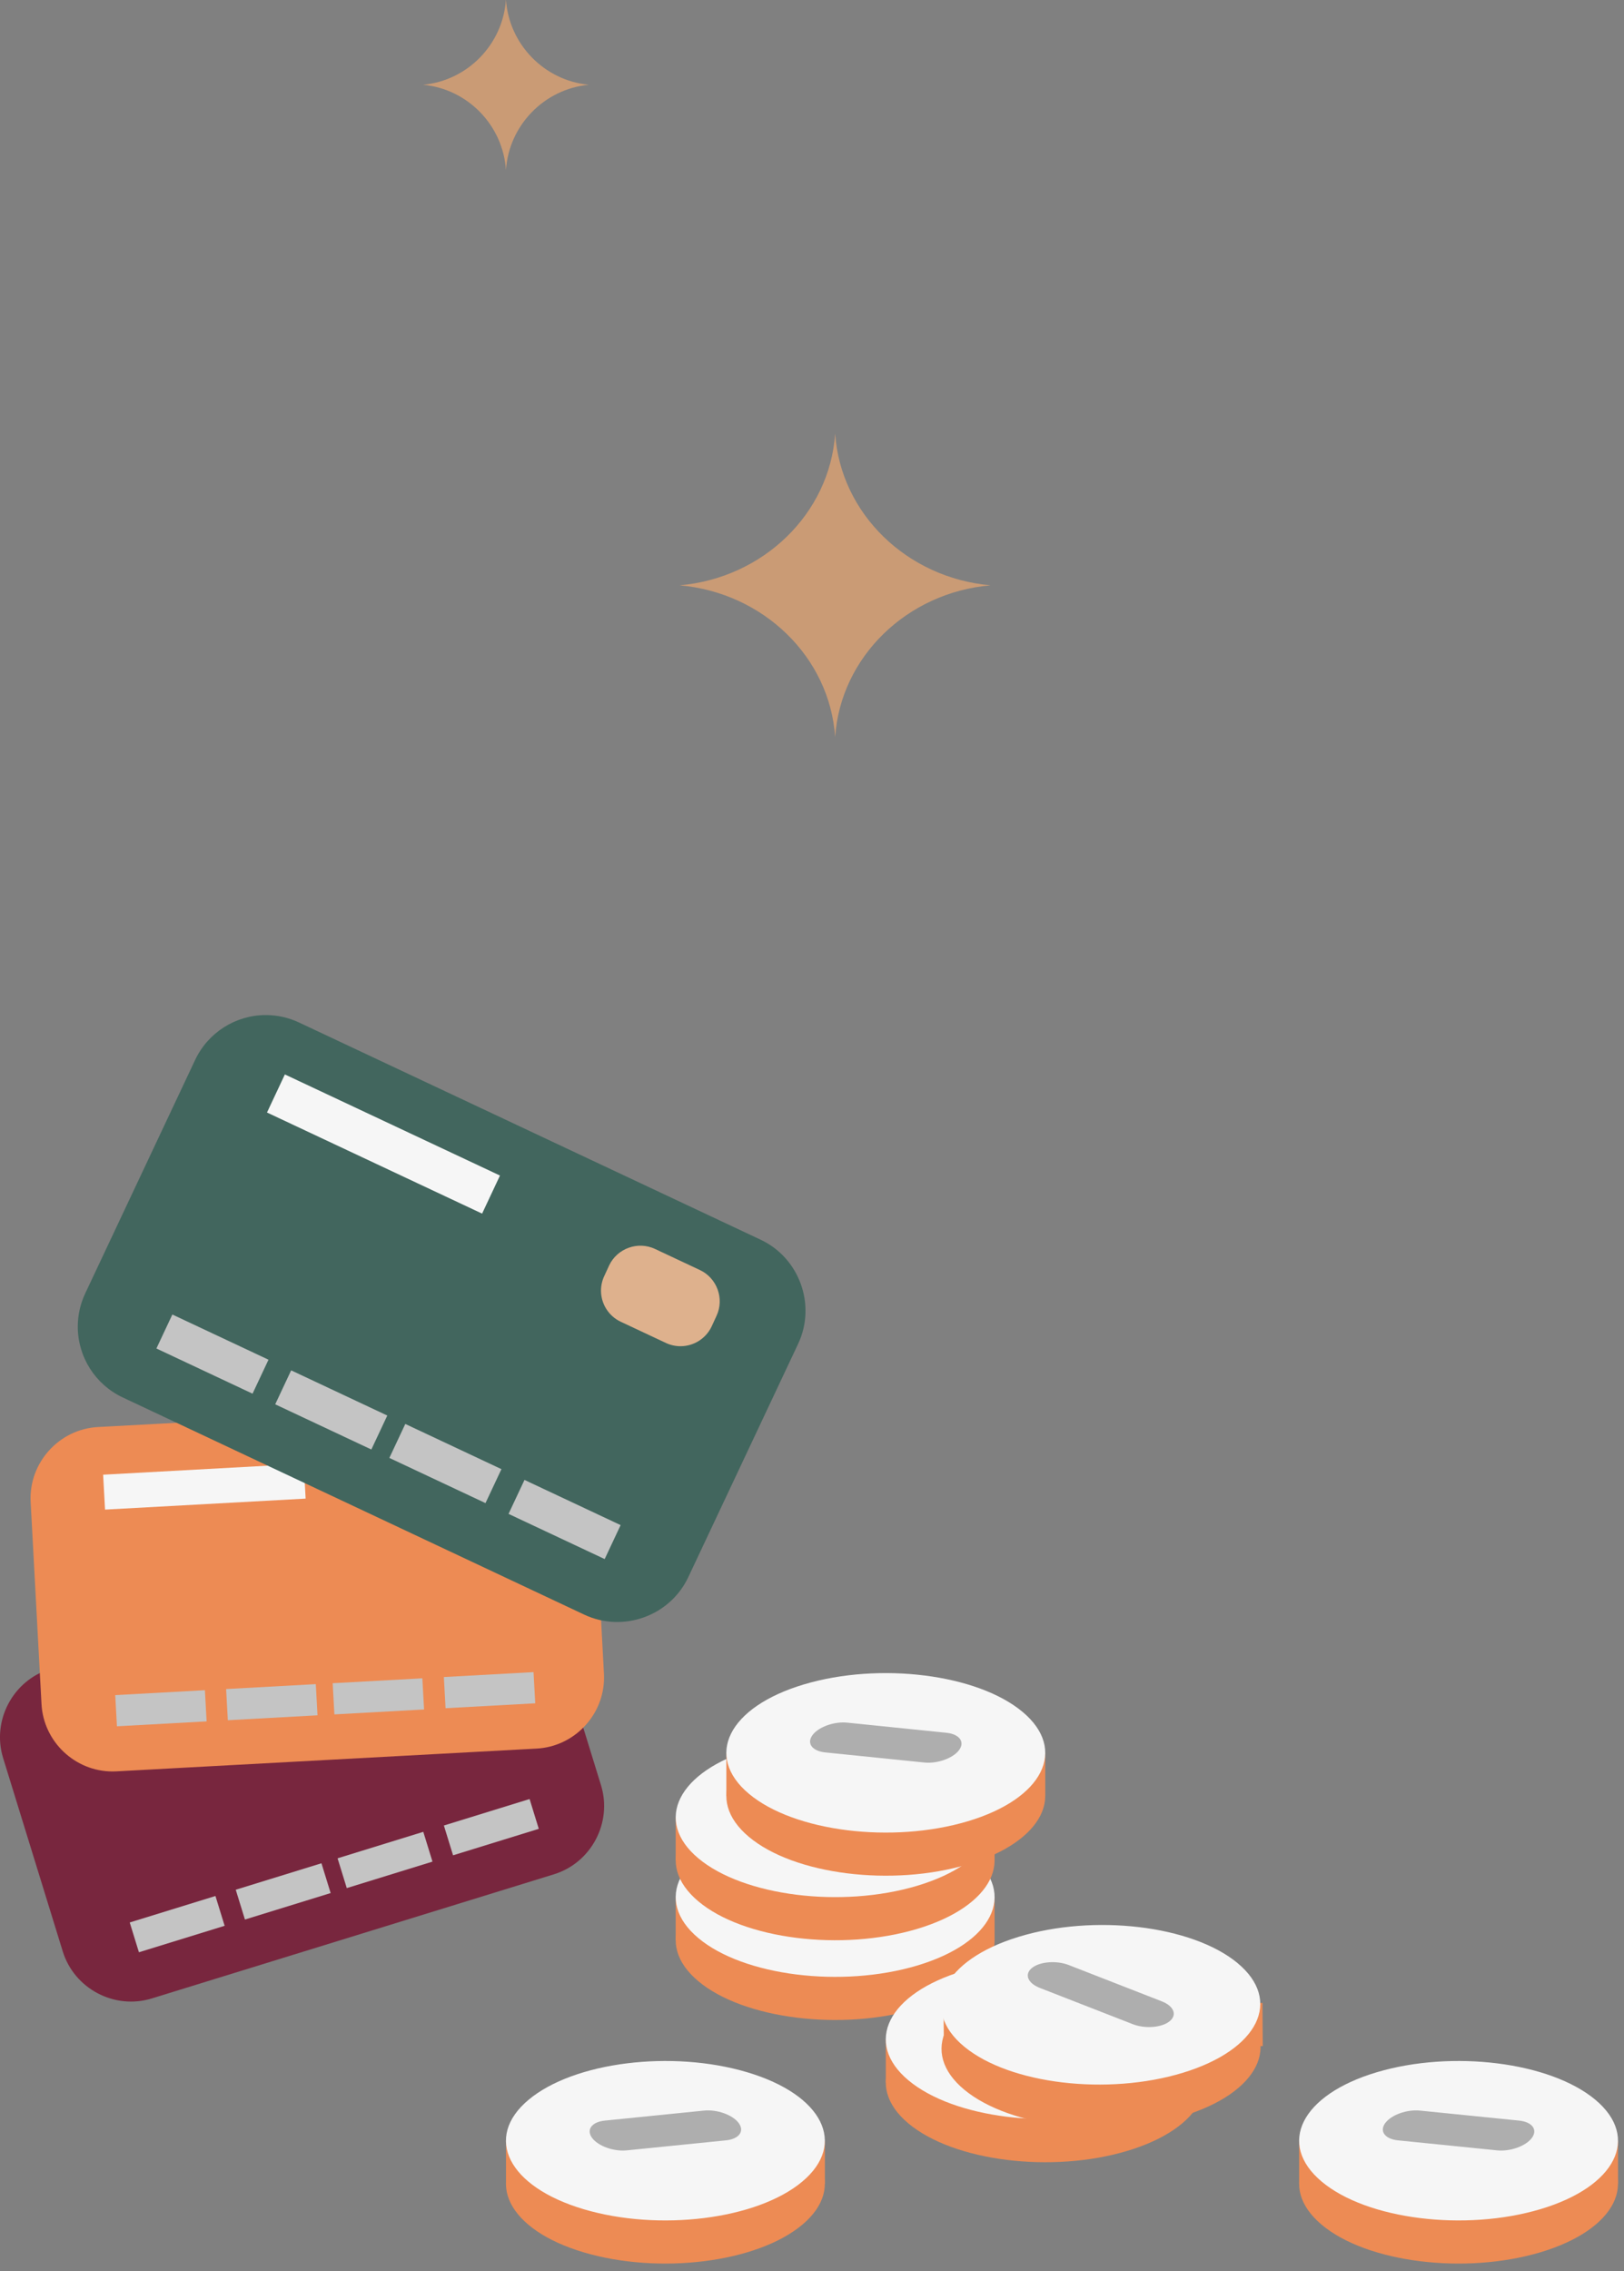 <?xml version="1.0" encoding="UTF-8" standalone="no"?> <svg xmlns="http://www.w3.org/2000/svg" xmlns:xlink="http://www.w3.org/1999/xlink" xmlns:serif="http://www.serif.com/" width="100%" height="100%" viewBox="0 0 254 355" xml:space="preserve" style="fill-rule:evenodd;clip-rule:evenodd;stroke-linejoin:round;stroke-miterlimit:2;"><rect x="0" y="0" width="254" height="355" fill="#808080" stroke="none"/> <g transform="matrix(1,0,0,1,-427.695,-1163.94)"> <g transform="matrix(1,0,0,1,-685.071,-367.877)"> <g transform="matrix(0.566,0,0,0.566,1112.76,1424.34)"> <path d="M230.79,393.42C229.27,371.33 210.96,353.59 187.84,351.54C210.96,349.49 229.27,331.75 230.79,309.66C232.3,331.75 250.61,349.49 273.73,351.54C250.61,353.54 232.3,371.33 230.79,393.42" style="fill:rgb(202,155,117);fill-rule:nonzero;"></path> </g> <g transform="matrix(0.566,0,0,0.566,1112.76,1424.34)"> <path d="M139.82,236.85C139.009,224.498 129.254,214.461 116.93,213.3C129.254,212.139 139.009,202.102 139.82,189.75C140.64,202.102 150.396,212.135 162.72,213.3C150.396,214.465 140.64,224.498 139.82,236.85" style="fill:rgb(202,155,117);fill-rule:nonzero;"></path> </g> <g transform="matrix(0.566,0,0,0.566,1112.76,1424.34)"> <path d="M268.58,714.42C281.08,724.86 274.3,738.42 253.43,744.64C232.56,750.86 205.5,747.5 193,737.06C180.5,726.62 187.28,713.06 208.15,706.84C229.02,700.62 256.07,703.98 268.58,714.42" style="fill:rgb(237,139,84);fill-rule:nonzero;"></path> </g> <g transform="matrix(0.566,0,0,0.566,1112.76,1424.34)"> <rect x="186.73" y="713.83" width="88.12" height="11.91" style="fill:rgb(237,139,84);"></rect> </g> <g transform="matrix(0.566,0,0,0.566,1112.76,1424.34)"> <path d="M268.58,702.51C281.08,712.95 274.3,726.51 253.43,732.73C232.56,738.95 205.5,735.59 193,725.15C180.5,714.71 187.28,701.15 208.15,694.93C229.02,688.71 256.07,692.07 268.58,702.51" style="fill:rgb(246,246,246);fill-rule:nonzero;"></path> </g> <g transform="matrix(0.566,0,0,0.566,1112.76,1424.34)"> <path d="M268.58,692.38C281.08,702.82 274.3,716.38 253.43,722.61C232.56,728.84 205.5,725.47 193,715C180.5,704.53 187.28,691 208.15,684.77C229.02,678.54 256.07,681.91 268.58,692.35" style="fill:rgb(237,139,84);fill-rule:nonzero;"></path> </g> <g transform="matrix(0.566,0,0,0.566,1112.76,1424.34)"> <rect x="186.73" y="691.79" width="88.12" height="11.91" style="fill:rgb(237,139,84);"></rect> </g> <g transform="matrix(0.566,0,0,0.566,1112.76,1424.34)"> <path d="M268.58,680.47C281.08,690.91 274.3,704.47 253.43,710.7C232.56,716.93 205.5,713.56 193,703.12C180.5,692.68 187.28,679.12 208.15,672.89C229.02,666.66 256.07,670.03 268.58,680.47" style="fill:rgb(246,246,246);fill-rule:nonzero;"></path> </g> <g transform="matrix(0.566,0,0,0.566,1112.76,1424.34)"> <path d="M326.63,753.69C339.14,764.13 332.35,777.69 311.48,783.92C290.61,790.15 263.56,786.78 251.05,776.34C238.54,765.9 245.34,752.34 266.21,746.11C287.08,739.88 314.13,743.25 326.63,753.69" style="fill:rgb(237,139,84);fill-rule:nonzero;"></path> </g> <g transform="matrix(0.566,0,0,0.566,1112.76,1424.34)"> <rect x="244.79" y="753.11" width="88.12" height="11.91" style="fill:rgb(237,139,84);"></rect> </g> <g transform="matrix(0.566,0,0,0.566,1112.76,1424.34)"> <path d="M326.63,741.79C339.14,752.22 332.35,765.79 311.48,772.01C290.61,778.23 263.56,774.87 251.05,764.43C238.54,753.99 245.34,740.43 266.21,734.2C287.08,727.97 314.13,731.34 326.63,741.79" style="fill:rgb(246,246,246);fill-rule:nonzero;"></path> </g> <g transform="matrix(0.566,0,0,0.566,1112.76,1424.34)"> <path d="M440.85,781.69C453.35,792.13 446.56,805.69 425.69,811.91C404.82,818.13 377.77,814.77 365.27,804.33C352.77,793.89 359.55,780.33 380.42,774.11C401.29,767.89 428.34,771.25 440.85,781.69" style="fill:rgb(237,139,84);fill-rule:nonzero;"></path> </g> <g transform="matrix(0.566,0,0,0.566,1112.76,1424.34)"> <rect x="359" y="781.1" width="88.12" height="11.91" style="fill:rgb(237,139,84);"></rect> </g> <g transform="matrix(0.566,0,0,0.566,1112.76,1424.34)"> <path d="M440.85,769.78C453.35,780.22 446.56,793.78 425.69,800C404.82,806.22 377.77,802.86 365.27,792.42C352.77,781.98 359.55,768.42 380.42,762.2C401.29,755.98 428.34,759.34 440.85,769.78" style="fill:rgb(246,246,246);fill-rule:nonzero;"></path> </g> <g transform="matrix(0.566,0,0,0.566,1112.76,1424.34)"> <path d="M419.78,775.54C423.41,775.91 424.99,778.05 423.32,780.32C421.65,782.59 417.32,784.13 413.71,783.76L386.34,781C382.71,780.63 381.12,778.49 382.8,776.22C384.48,773.95 388.8,772.41 392.4,772.78L419.78,775.54Z" style="fill:rgb(174,174,174);fill-rule:nonzero;"></path> </g> <g transform="matrix(0.566,0,0,0.566,1112.76,1424.34)"> <path d="M282.57,674.57C295.08,685.01 288.29,698.57 267.42,704.79C246.55,711.01 219.5,707.65 206.99,697.21C194.48,686.77 201.28,673.21 222.15,666.99C243.02,660.77 270.07,664.13 282.57,674.57" style="fill:rgb(237,139,84);fill-rule:nonzero;"></path> </g> <g transform="matrix(0.566,0,0,0.566,1112.76,1424.34)"> <rect x="200.73" y="673.98" width="88.12" height="11.91" style="fill:rgb(237,139,84);"></rect> </g> <g transform="matrix(0.566,0,0,0.566,1112.76,1424.34)"> <path d="M282.57,662.66C295.08,673.1 288.29,686.66 267.42,692.88C246.55,699.1 219.5,695.75 206.99,685.31C194.48,674.87 201.28,661.31 222.15,655.08C243.02,648.85 270.07,652.22 282.57,662.66" style="fill:rgb(246,246,246);fill-rule:nonzero;"></path> </g> <g transform="matrix(0.566,0,0,0.566,1112.76,1424.34)"> <path d="M261.5,668.43C265.13,668.8 266.72,670.94 265.04,673.21C263.36,675.48 259.04,677.02 255.44,676.65L228.06,673.86C224.43,673.49 222.85,671.35 224.53,669.08C226.21,666.81 230.53,665.27 234.13,665.64L261.5,668.43Z" style="fill:rgb(174,174,174);fill-rule:nonzero;"></path> </g> <g transform="matrix(0.566,0,0,0.566,1112.76,1424.34)"> <path d="M342,743.93C354.57,754.29 347.87,767.87 327,774.25C306.13,780.63 279.09,777.41 266.52,767.05C253.95,756.69 260.65,743.12 281.52,736.73C302.39,730.34 329.42,733.57 341.99,743.93" style="fill:rgb(237,139,84);fill-rule:nonzero;"></path> </g> <g transform="matrix(0.566,-0.004,0.004,0.566,1110.1,1425.43)"> <rect x="260.19" y="743.58" width="88.12" height="11.91" style="fill:rgb(237,139,84);"></rect> </g> <g transform="matrix(0.566,0,0,0.566,1112.76,1424.34)"> <path d="M341.93,732C354.49,742.36 347.79,755.94 326.93,762.32C306.07,768.7 279.03,765.48 266.46,755.12C253.89,744.76 260.59,731.19 281.46,724.8C302.33,718.41 329.37,721.64 341.94,732" style="fill:rgb(246,246,246);fill-rule:nonzero;"></path> </g> <g transform="matrix(0.566,0,0,0.566,1112.76,1424.34)"> <path d="M287.35,738.9C283.95,737.57 283,735.09 285.22,733.35C287.44,731.61 291.99,731.27 295.39,732.6L321.03,742.6C324.43,743.92 325.38,746.41 323.16,748.15C320.94,749.89 316.39,750.23 312.99,748.9L287.35,738.9Z" style="fill:rgb(174,174,174);fill-rule:nonzero;"></path> </g> <g transform="matrix(0.566,0,0,0.566,1112.76,1424.34)"> <path d="M146.09,781.69C133.59,792.13 140.37,805.69 161.24,811.91C182.11,818.13 209.17,814.77 221.67,804.33C234.17,793.89 227.39,780.33 206.52,774.11C185.65,767.89 158.6,771.25 146.09,781.69" style="fill:rgb(237,139,84);fill-rule:nonzero;"></path> </g> <g transform="matrix(0.566,0,0,0.566,1112.76,1424.34)"> <rect x="139.83" y="781.1" width="88.12" height="11.91" style="fill:rgb(237,139,84);"></rect> </g> <g transform="matrix(0.566,0,0,0.566,1112.76,1424.34)"> <path d="M146.09,769.78C133.59,780.22 140.37,793.78 161.24,800C182.11,806.22 209.17,802.86 221.67,792.42C234.17,781.98 227.39,768.42 206.52,762.2C185.65,755.98 158.6,759.34 146.09,769.78" style="fill:rgb(246,246,246);fill-rule:nonzero;"></path> </g> <g transform="matrix(0.566,0,0,0.566,1112.76,1424.34)"> <path d="M167.16,775.54C163.53,775.91 161.95,778.05 163.62,780.32C165.29,782.59 169.62,784.13 173.22,783.76L200.6,781C204.23,780.63 205.82,778.49 204.14,776.22C202.46,773.95 198.14,772.41 194.54,772.78L167.16,775.54Z" style="fill:rgb(174,174,174);fill-rule:nonzero;"></path> </g> <g transform="matrix(0.566,0,0,0.566,1112.76,1424.34)"> <path d="M149.61,629.52C147.082,621.295 139.432,615.642 130.827,615.642C128.858,615.642 126.901,615.938 125.02,616.52L13.87,650.81C3.56,653.99 -2.308,665.089 0.87,675.4L17.35,728.81C20.53,739.12 31.629,744.988 41.94,741.81L153.09,707.52C163.4,704.34 169.268,693.241 166.09,682.93L149.61,629.52Z" style="fill:rgb(120,38,62);fill-rule:nonzero;"></path> </g> <g transform="matrix(0.541,-0.167,0.167,0.541,1003.91,1448.56)"> <rect x="18.03" y="654.06" width="55.43" height="9.64" style="fill:rgb(246,246,246);"></rect> </g> <g transform="matrix(0.566,0,0,0.566,1112.76,1424.34)"> <path d="M129.85,633.4C128.997,630.648 126.036,629.08 123.28,629.92L106.86,635C104.662,635.675 103.152,637.719 103.152,640.018C103.152,640.548 103.232,641.074 103.39,641.58L105.74,649.21C106.416,651.406 108.46,652.915 110.757,652.915C111.284,652.915 111.807,652.836 112.31,652.68L128.73,647.61C130.934,646.951 132.454,644.909 132.454,642.609C132.454,642.063 132.368,641.52 132.2,641L129.85,633.4Z" style="fill:rgb(222,177,141);fill-rule:nonzero;"></path> </g> <g transform="matrix(0.541,-0.167,0.167,0.541,993.609,1450.65)"> <rect x="36.5" y="716.77" width="24.78" height="8.61" style="fill:rgb(196,196,196);"></rect> </g> <g transform="matrix(0.541,-0.167,0.167,0.541,995.852,1455.31)"> <rect x="65.79" y="707.74" width="24.78" height="8.61" style="fill:rgb(196,196,196);"></rect> </g> <g transform="matrix(0.541,-0.167,0.167,0.541,998.01,1459.79)"> <rect x="93.92" y="699.06" width="24.78" height="8.61" style="fill:rgb(196,196,196);"></rect> </g> <g transform="matrix(0.541,-0.167,0.167,0.541,1000.26,1464.47)"> <rect x="123.29" y="690" width="24.78" height="8.61" style="fill:rgb(196,196,196);"></rect> </g> <g transform="matrix(0.566,0,0,0.566,1112.76,1424.34)"> <path d="M163.91,596.33C163.355,585.956 154.667,577.72 144.278,577.72C143.919,577.72 143.559,577.73 143.2,577.75L27.06,584C16.289,584.588 7.905,593.928 8.48,604.7L11.48,660.52C12.04,670.89 20.726,679.119 31.111,679.119C31.468,679.119 31.824,679.109 32.18,679.09L148.33,672.8C158.7,672.24 166.929,663.554 166.929,653.169C166.929,652.812 166.919,652.456 166.9,652.1L163.91,596.33Z" style="fill:rgb(237,139,84);fill-rule:nonzero;"></path> </g> <g transform="matrix(0.566,-0.031,0.031,0.566,1094.44,1426.56)"> <rect x="28.3" y="594.79" width="55.43" height="9.64" style="fill:rgb(246,246,246);"></rect> </g> <g transform="matrix(0.566,0,0,0.566,1112.76,1424.34)"> <path d="M143.79,595.3C143.661,592.514 141.334,590.292 138.546,590.292C138.45,590.292 138.355,590.295 138.26,590.3L121.11,591.23C118.324,591.358 116.102,593.685 116.102,596.474C116.102,596.573 116.104,596.672 116.11,596.77L116.54,604.77C116.669,607.556 118.996,609.778 121.784,609.778C121.88,609.778 121.975,609.775 122.07,609.77L139.23,608.84C142.016,608.711 144.238,606.384 144.238,603.596C144.238,603.5 144.235,603.405 144.23,603.31L143.79,595.3Z" style="fill:rgb(222,177,141);fill-rule:nonzero;"></path> </g> <g transform="matrix(0.566,-0.031,0.031,0.566,1092.56,1426.24)"> <rect x="31.59" y="656.41" width="24.78" height="8.61" style="fill:rgb(196,196,196);"></rect> </g> <g transform="matrix(0.566,-0.031,0.031,0.566,1092.63,1427.18)"> <rect x="62.2" y="654.75" width="24.78" height="8.61" style="fill:rgb(196,196,196);"></rect> </g> <g transform="matrix(0.566,-0.031,0.031,0.566,1092.71,1428.08)"> <rect x="91.59" y="653.16" width="24.78" height="8.61" style="fill:rgb(196,196,196);"></rect> </g> <g transform="matrix(0.566,-0.031,0.031,0.566,1092.78,1429.01)"> <rect x="122.28" y="651.49" width="24.78" height="8.61" style="fill:rgb(196,196,196);"></rect> </g> <g transform="matrix(0.566,0,0,0.566,1112.76,1424.34)"> <path d="M220.57,561C225.602,550.285 220.937,537.328 210.23,532.28L82.65,472.28C79.775,470.926 76.636,470.224 73.458,470.224C65.111,470.224 57.482,475.067 53.93,482.62L23.56,547.09C22.205,549.966 21.502,553.107 21.502,556.286C21.502,564.638 26.35,572.27 33.91,575.82L161.48,635.82C172.197,640.851 185.156,636.181 190.2,625.47L220.57,561Z" style="fill:rgb(66,102,94);fill-rule:nonzero;"></path> </g> <g transform="matrix(0.241,-0.513,0.513,0.241,887.907,1642.88)"> <rect x="99.67" y="472.9" width="11.6" height="65.58" style="fill:rgb(246,246,246);"></rect> </g> <g transform="matrix(0.566,0,0,0.566,1112.76,1424.34)"> <path d="M198,553.31C200.219,548.586 198.161,542.874 193.44,540.65L181,534.81C176.279,532.596 170.572,534.647 168.34,539.36L167,542.27C166.399,543.54 166.087,544.927 166.087,546.332C166.087,550.011 168.226,553.373 171.56,554.93L184,560.77C185.269,561.368 186.654,561.678 188.056,561.678C191.733,561.678 195.094,559.546 196.66,556.22L198,553.31Z" style="fill:rgb(222,177,141);fill-rule:nonzero;"></path> </g> <g transform="matrix(0.241,-0.513,0.513,0.241,842.829,1637.49)"> <rect x="53" y="548.98" width="10.35" height="29.31" style="fill:rgb(196,196,196);"></rect> </g> <g transform="matrix(0.241,-0.513,0.513,0.241,845.587,1659.33)"> <rect x="85.81" y="564.41" width="10.35" height="29.31" style="fill:rgb(196,196,196);"></rect> </g> <g transform="matrix(0.241,-0.513,0.513,0.241,848.238,1680.3)"> <rect x="117.32" y="579.24" width="10.35" height="29.31" style="fill:rgb(196,196,196);"></rect> </g> <g transform="matrix(0.241,-0.513,0.513,0.241,851.007,1702.2)"> <rect x="150.23" y="594.72" width="10.35" height="29.31" style="fill:rgb(196,196,196);"></rect> </g> </g> </g> </svg> 
